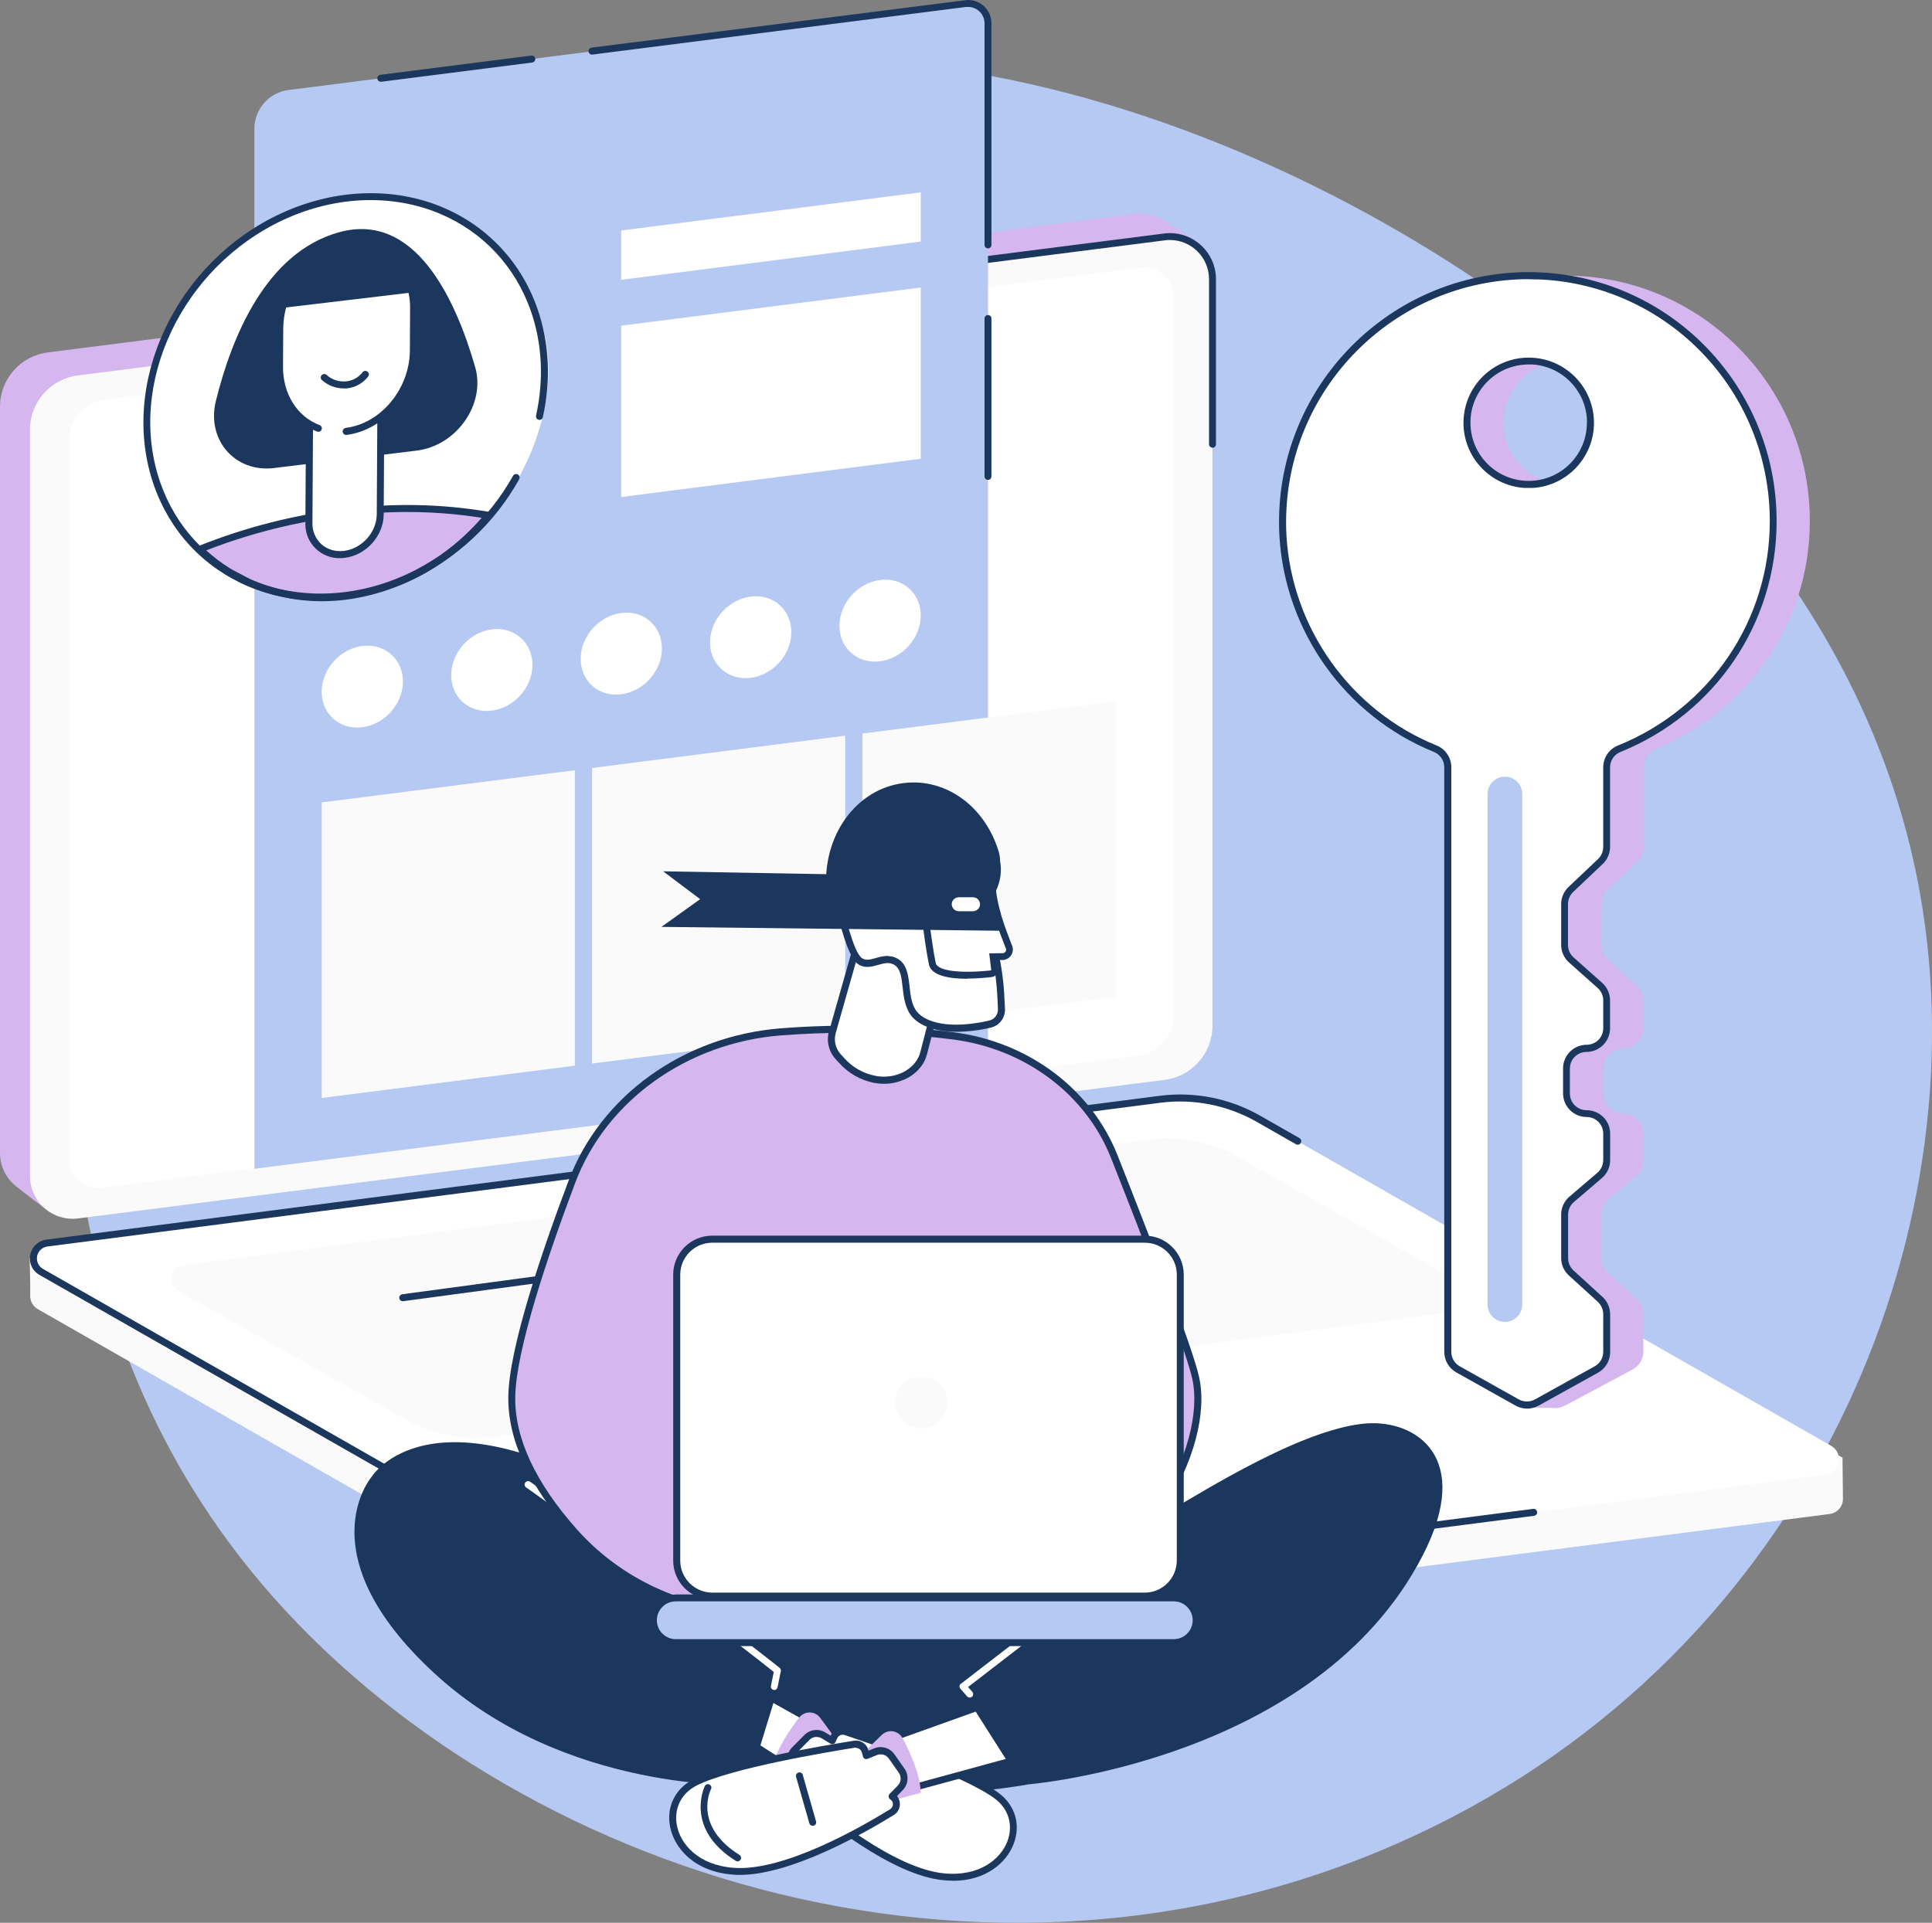 <?xml version="1.0" encoding="UTF-8"?>
<svg id="Livello_2" xmlns="http://www.w3.org/2000/svg" viewBox="0 0 172.71 171.93">
  <rect x="0" y="0" width="172.71" height="171.93" fill="#808080" stroke="none"/>
  <defs>
    <style>
      .cls-1 {
        fill: #b6c9f2;
      }

      .cls-2 {
        fill: #fff;
      }

      .cls-3 {
        fill: #fafafa;
      }

      .cls-4 {
        fill: #d5b6ef;
      }

      .cls-5 {
        fill: #1c375e;
      }
    </style>
  </defs>
  <g id="Livello_2-2" data-name="Livello_2">
    <g id="Livello_17">
      <g>
        <path class="cls-1" d="M42.16,12.82c33.82-18.73,79.14.73,102.75,22.29,6.75,6.16,23.1,21.53,26.96,46.16,4.8,30.6-10.91,67.69-46.92,83.55-39.2,17.27-83.03.9-103.55-25.66C2.21,114.32,6.05,85.07,7.43,74.62c1.61-12.26,6.4-46.11,34.73-61.8Z"/>
        <path class="cls-4" d="M4,108.05l97.43-13.55c2.45-.31,4.28-2.39,4.28-4.86l1.34-67.95s-2.22-1.6-3.48-2.21c-.67-.32-1.41-.45-2.14-.35L4.28,31.51c-2.45.31-4.28,2.39-4.28,4.85v66.74c0,1.14.51,2.22,1.39,2.94.78.64,2.61,2,2.61,2h0Z"/>
        <path class="cls-3" d="M6.97,108.95l97.14-12.39c2.45-.31,4.28-2.39,4.28-4.86V24.96c0-2.1-1.71-3.81-3.81-3.8-.16,0-.32.01-.48.03L6.96,33.57c-2.45.31-4.28,2.39-4.28,4.86v66.74c0,2.1,1.7,3.81,3.81,3.81.16,0,.32-.01.48-.03Z"/>
        <path class="cls-5" d="M108.39,40.03c-.17,0-.31-.14-.31-.31h0v-14.76c0-1.93-1.57-3.5-3.5-3.5-.15,0-.29,0-.44.03L27.88,31.22c-.17.02-.33-.1-.35-.27s.1-.33.27-.35h0l76.26-9.72c2.26-.29,4.32,1.31,4.61,3.57.02.17.03.35.03.52v14.76c0,.17-.14.31-.31.31h0Z"/>
        <path class="cls-2" d="M9.04,106.2l92.75-11.83c1.78-.23,3.11-1.74,3.11-3.53V26.46c0-1.41-1.14-2.55-2.55-2.54-.11,0-.21,0-.32.02L9.28,35.76c-1.78.23-3.11,1.74-3.11,3.53v64.38c0,1.41,1.14,2.54,2.55,2.54.1,0,.21,0,.31-.02h0Z"/>
        <path class="cls-3" d="M63.64,148.26l99.9-12.88c.71-.08,1.24-.7,1.21-1.41,0-.45-.04-3.63-.04-3.63l-52.82-30.2c-2.65-1.51-6.07-2.09-9.09-1.71L4.15,111.15c-.59.08-1.1.46-1.34,1.01l-.16.37s.08,2.65.05,3.27c-.03.52.24,1.02.7,1.27l51.5,29.44c2.65,1.51,5.71,2.12,8.74,1.73v.02Z"/>
        <path class="cls-2" d="M63.64,144.72l99.54-12.86c1.32-.17,1.67-1.92.51-2.58l-51.22-29.25c-2.65-1.51-5.71-2.12-8.74-1.73L4.2,111.15c-1.32.17-1.67,1.92-.51,2.58l51.22,29.25c2.65,1.51,5.71,2.12,8.74,1.73h-.01Z"/>
        <path class="cls-5" d="M61.88,145.14c-2.5,0-4.96-.65-7.13-1.89L3.53,114c-.82-.46-1.1-1.5-.64-2.31.26-.47.74-.78,1.27-.85l99.54-12.86c3.09-.39,6.22.23,8.93,1.77l3.54,2.02c.15.09.2.28.11.43s-.27.2-.42.12l-3.54-2.02c-2.59-1.47-5.59-2.07-8.54-1.7L4.24,111.46c-.59.08-1.01.61-.93,1.2.04.34.24.63.53.8l51.22,29.25c2.59,1.47,5.59,2.07,8.54,1.7l73.45-9.49c.17-.03.33.09.36.26s-.09.33-.26.36h-.02l-73.45,9.49c-.6.07-1.2.11-1.8.11h0Z"/>
        <path class="cls-3" d="M44.15,128.48l86.32-11.23c1.19-.15,1.51-1.74.46-2.33l-20.3-11.48c-2.39-1.37-5.16-1.91-7.89-1.56l-86.32,11.23c-1.19.15-1.51,1.74-.46,2.33l20.3,11.47c2.39,1.37,5.16,1.91,7.89,1.56h0Z"/>
        <path class="cls-5" d="M36,116.35c-.17,0-.31-.14-.31-.31,0-.16.12-.29.27-.31l43.1-5.81c.17-.03.33.09.36.26s-.09.33-.26.36h-.01l-43.1,5.81h-.05Z"/>
        <path class="cls-5" d="M63.94,118.11c-.17,0-.31-.14-.31-.31,0-.16.12-.29.27-.31l22.38-3.05c.17-.02.33.1.35.27s-.1.33-.27.35l-22.38,3.05h-.04Z"/>
        <path class="cls-1" d="M86.33.33l-60.54,7.72c-1.74.22-3.04,1.7-3.05,3.46v93l65.58-8.36V2.08c0-.98-.79-1.77-1.77-1.77-.07,0-.15,0-.22,0h0Z"/>
        <path class="cls-5" d="M34.04,7.31c-.17,0-.31-.14-.31-.31,0-.16.12-.29.27-.31l13.5-1.72c.17-.02.33.1.35.27s-.1.33-.27.35h0l-13.5,1.72s-.04,0-.04,0Z"/>
        <path class="cls-5" d="M88.32,22.21c-.17,0-.31-.14-.31-.31h0V2.08c0-.8-.65-1.45-1.45-1.46-.06,0-.12,0-.19,0l-33.41,4.26c-.17.02-.33-.1-.35-.27s.1-.33.27-.35L86.29.02c1.14-.15,2.18.66,2.32,1.79.01.09.02.18.02.27v19.82c0,.17-.14.31-.31.31Z"/>
        <path class="cls-5" d="M88.32,42.91c-.17,0-.31-.14-.31-.31h0v-14.12c0-.17.14-.31.31-.31s.31.14.31.31v14.12c0,.17-.14.31-.31.31Z"/>
        <path class="cls-2" d="M22.08,21.36c-7.08,5.03-10.6,14.1-8,21.9,1.18,3.54,3.45,6.29,6.35,8.08.08.05.16.09.24.14l1.52.8c4.2,1.88,9.37,1.93,14.35-.3,9.4-4.2,14.73-15.99,11.58-23.94-2.46-6.2-5.23-8.28-10.36-9.86-7.83-2.41-15.68,3.19-15.68,3.19h0Z"/>
        <path class="cls-4" d="M30.68,45.83c-4.4.53-8.7,1.64-12.81,3.29.78.75,1.64,1.42,2.56,1.98.08.05.16.09.24.14l1.52.8c4.2,1.88,9.13,1.96,14.12-.27,2.88-1.29,5.38-3.3,7.37-5.68-4.03-.68-8.27-.83-13-.25h0Z"/>
        <path class="cls-5" d="M28.79,53.76c-2.32,0-4.61-.49-6.73-1.44l-1.54-.81c-.09-.05-.17-.09-.26-.15-.94-.58-1.81-1.26-2.61-2.03-.12-.12-.13-.32,0-.44.03-.03.07-.06.11-.07,4.14-1.66,8.47-2.77,12.89-3.3l.04.31-.04-.31c4.55-.56,8.83-.47,13.08.25.17.03.28.19.26.36,0,.05-.03.11-.07.15-2.11,2.53-4.69,4.52-7.49,5.77-2.56,1.14-5.13,1.71-7.65,1.71h.01ZM18.44,49.22c.66.6,1.38,1.14,2.14,1.61.07.04.15.09.22.13l1.52.8c4.32,1.93,9.11,1.84,13.84-.28,2.55-1.14,4.93-2.92,6.9-5.18-4.02-.63-8.06-.69-12.36-.16h0c-4.21.51-8.33,1.54-12.28,3.08h.02Z"/>
        <path class="cls-5" d="M42.48,32.83c-1.76-6.11-5.38-13.95-12.18-12.06-6.52,1.81-9.59,9.36-11,15.08-.86,3.48,1.71,6.43,5.2,6l12.76-1.56c3.56-.44,6.17-4.15,5.22-7.46Z"/>
        <path class="cls-2" d="M36.85,26.19v-.04l-11.6,1.38v.03c-.16.6-.24,1.22-.24,1.85l-.02,3.4c-.01,2.27,1.05,4.14,2.67,5.1l-.05,8.87c0,1.76,1.41,3.02,3.17,2.8,1.76-.22,3.2-1.82,3.21-3.58l.05-8.73c1.82-1.43,2.89-3.61,2.92-5.92l.02-3.83c0-.44-.04-.89-.12-1.32h-.01Z"/>
        <path class="cls-5" d="M30.39,49.91c-1.68.03-3.07-1.31-3.09-2.99v-.15l.05-8.6c0-.17.14-.31.31-.31h0c.17,0,.31.14.32.31h0l-.05,8.6c-.02.72.28,1.42.81,1.9.53.47,1.25.68,2.01.59,1.61-.2,2.92-1.67,2.93-3.27l.05-8.63c0-.17.14-.31.31-.31h0c.17,0,.31.14.31.31h0l-.05,8.63c0,1.91-1.57,3.66-3.48,3.89-.14.02-.29.03-.44.03h.01Z"/>
        <path class="cls-5" d="M30.71,34.73c-.71,0-1.4-.27-1.93-.74-.13-.11-.14-.31-.03-.44s.31-.14.44-.03h0c.47.43,1.11.64,1.75.58.58-.05,1.11-.35,1.47-.81.1-.14.3-.17.44-.06.14.1.17.3.06.44h0c-.46.6-1.15.98-1.9,1.06-.1,0-.2,0-.3,0h0Z"/>
        <path class="cls-5" d="M30.94,38.89c-.17,0-.31-.14-.31-.32,0-.15.12-.28.27-.31,3.15-.38,5.72-3.49,5.74-6.92l.02-3.83c0-1.65-.62-3.17-1.72-4.15-1-.89-2.35-1.3-3.68-1.12-3.26.4-5.93,3.61-5.94,7.17l-.02,3.4c-.01,2.41,1.27,4.45,3.27,5.2.16.06.24.24.18.4s-.24.24-.4.18c-2.25-.84-3.69-3.11-3.68-5.79l.02-3.4c.02-3.86,2.93-7.35,6.49-7.78,1.55-.19,3.03.26,4.17,1.27,1.24,1.1,1.94,2.78,1.93,4.62l-.02,3.83c-.02,3.74-2.84,7.12-6.29,7.55h-.04.01Z"/>
        <path class="cls-5" d="M28.65,53.72c-2.22,0-4.42-.43-6.47-1.29-3.99-1.7-6.99-4.91-8.43-9.06-3.15-9.05,1.96-19.95,11.4-24.3,4.78-2.2,10.05-2.39,14.47-.51,3.99,1.7,6.99,4.91,8.43,9.06,1.05,3.02,1.22,6.36.48,9.67-.03.17-.19.28-.36.25-.17-.03-.28-.19-.25-.36v-.02c.71-3.2.55-6.43-.46-9.34-1.39-3.98-4.26-7.06-8.09-8.69-4.26-1.81-9.35-1.63-13.97.5-9.15,4.22-14.12,14.77-11.07,23.52,1.39,3.98,4.26,7.06,8.09,8.69,4.26,1.81,9.35,1.63,13.97-.5,4-1.86,7.31-4.94,9.47-8.79.08-.15.27-.21.42-.13.15.08.21.27.13.42v.02c-2.22,3.97-5.63,7.14-9.75,9.05-2.51,1.17-5.24,1.78-8,1.8h-.01Z"/>
        <polygon class="cls-2" points="82.31 21.6 55.53 25.02 55.53 20.61 82.31 17.2 82.31 21.6"/>
        <polygon class="cls-2" points="82.31 41.02 55.53 44.44 55.53 29.12 82.31 25.71 82.31 41.02"/>
        <polygon class="cls-3" points="51.39 95.29 28.76 98.18 28.76 71.75 51.39 68.87 51.39 95.29"/>
        <polygon class="cls-3" points="75.56 92.21 52.93 95.1 52.93 68.67 75.56 65.78 75.56 92.21"/>
        <polygon class="cls-3" points="99.73 89.13 77.1 92.01 77.1 65.59 99.73 62.7 99.73 89.13"/>
        <ellipse class="cls-2" cx="32.39" cy="61.4" rx="3.87" ry="3.41" transform="translate(-34.55 43) rotate(-46.82)"/>
        <ellipse class="cls-2" cx="43.97" cy="59.91" rx="3.87" ry="3.41" transform="translate(-29.81 50.99) rotate(-46.83)"/>
        <path class="cls-2" d="M59.17,57.98c0,2.01-1.63,3.84-3.63,4.1-2.01.26-3.63-1.16-3.63-3.17s1.63-3.84,3.63-4.1,3.63,1.16,3.63,3.17Z"/>
        <ellipse class="cls-2" cx="67.11" cy="56.97" rx="3.87" ry="3.41" transform="translate(-20.36 66.93) rotate(-46.82)"/>
        <path class="cls-2" d="M82.31,55.03c0,2.01-1.63,3.84-3.63,4.1s-3.64-1.16-3.64-3.17,1.63-3.84,3.63-4.1,3.64,1.16,3.64,3.17Z"/>
        <path class="cls-4" d="M148.02,66.95c8.07-3.26,13.77-11.14,13.77-20.35,0-11.76-9.19-21.36-20.8-21.93-12.99-.64-23.77,10.22-23.03,23.2.46,8.45,5.76,15.88,13.6,19.07.68.27,1.13.93,1.13,1.67v52.27c0,.65.35,1.25.92,1.57l2.79,3.42s2.42.02,2.69.03c.33.02.73-.16,1.03-.33l5.86-3.13c.57-.32.92-.92.92-1.57v-3.37c0-.5-.21-.99-.58-1.33l-2.59-2.36c-.37-.34-.59-.82-.58-1.33v-3.89c0-.52.23-1.02.63-1.36l2.5-2.14c.4-.34.63-.84.63-1.36v-2.36c0-.99-.8-1.79-1.79-1.79h0c-.99,0-1.79-.8-1.8-1.79v-2.24c0-.99.8-1.8,1.8-1.8h0c.99,0,1.79-.8,1.79-1.79v-2.49c0-.51-.22-1-.6-1.34l-2.55-2.27c-.38-.34-.6-.83-.6-1.34v-3.66c0-.49.2-.96.56-1.3l2.64-2.5c.36-.34.56-.81.56-1.3v-7.12c0-.74.44-1.4,1.12-1.68h-.02ZM145.43,37.44c.2,3.04-2.11,5.67-5.15,5.87-3.04.2-5.67-2.11-5.87-5.15s2.11-5.67,5.15-5.87c.24-.02.48-.02.72,0,2.77.18,4.97,2.38,5.15,5.15Z"/>
        <path class="cls-2" d="M144.76,66.95c8.07-3.26,13.77-11.14,13.77-20.35,0-11.76-9.18-21.36-20.8-21.93-12.99-.64-23.77,10.22-23.03,23.2.46,8.46,5.76,15.89,13.61,19.07.68.27,1.13.93,1.13,1.67v52.27c0,.65.35,1.25.92,1.57l5.28,2.96c.54.3,1.21.3,1.75,0l5.34-2.96c.57-.32.92-.92.92-1.57v-3.37c0-.5-.21-.99-.58-1.33l-2.59-2.36c-.37-.34-.59-.82-.58-1.33v-3.89c0-.52.23-1.02.63-1.36l2.5-2.14c.4-.34.63-.84.63-1.36v-2.36c0-.99-.8-1.79-1.79-1.79h0c-.99,0-1.79-.8-1.79-1.79v-2.24c0-.99.8-1.79,1.79-1.8h0c.99,0,1.79-.8,1.79-1.79h0v-2.49c0-.51-.22-1-.6-1.34l-2.55-2.27c-.38-.34-.6-.83-.6-1.34v-3.66c0-.49.2-.96.56-1.3l2.64-2.5c.36-.34.56-.81.56-1.3v-7.12c0-.73.44-1.39,1.11-1.67l-.02-.03ZM142.16,37.44c.2,3.04-2.11,5.67-5.15,5.87-3.04.2-5.67-2.11-5.87-5.15s2.11-5.67,5.15-5.87c.24-.02.48-.02.72,0,2.77.18,4.97,2.38,5.15,5.15Z"/>
        <path class="cls-5" d="M136.5,125.95c-.36,0-.72-.09-1.03-.27l-5.28-2.96c-.67-.37-1.08-1.08-1.08-1.84v-52.27c0-.61-.37-1.15-.94-1.38-7.9-3.21-13.32-10.8-13.8-19.35-.65-12.34,8.82-22.87,21.15-23.52.74-.04,1.47-.04,2.21,0,11.83.58,21.09,10.35,21.09,22.24,0,9.11-5.48,17.21-13.96,20.64h0c-.56.22-.93.77-.93,1.37v7.12c0,.58-.24,1.13-.66,1.53l-2.64,2.5c-.29.28-.46.67-.46,1.08v3.66c0,.42.18.83.5,1.11l2.55,2.27c.45.4.71.97.71,1.58v2.49c0,1.16-.94,2.11-2.11,2.11-.82,0-1.48.67-1.48,1.48v2.25c0,.82.67,1.48,1.48,1.48,1.17,0,2.12.93,2.12,2.1h0v2.37c0,.62-.27,1.2-.74,1.6l-2.5,2.14c-.33.28-.52.7-.52,1.13v3.89c0,.42.18.81.48,1.1l2.59,2.36c.44.4.68.96.69,1.56v3.38c0,.77-.42,1.47-1.08,1.84l-5.34,2.96c-.31.17-.67.26-1.02.26h0ZM136.66,24.96c-12.01.03-21.72,9.79-21.69,21.8,0,.36.01.73.03,1.09.47,8.31,5.73,15.69,13.41,18.8.8.32,1.33,1.09,1.33,1.96v52.27c0,.54.29,1.03.75,1.29l5.28,2.96c.45.25,1,.25,1.45,0l5.34-2.96c.47-.26.76-.75.76-1.29v-3.37c0-.42-.18-.81-.48-1.1l-2.59-2.36c-.44-.4-.69-.96-.69-1.56v-3.89c0-.62.27-1.2.74-1.6l2.5-2.14c.33-.28.52-.7.52-1.13v-2.37c0-.82-.66-1.48-1.48-1.48-1.16,0-2.11-.94-2.11-2.11v-2.24c0-1.16.94-2.11,2.11-2.11.82,0,1.48-.66,1.48-1.48v-2.49c0-.42-.18-.83-.5-1.11l-2.55-2.27c-.45-.4-.71-.97-.71-1.57v-3.66c0-.58.24-1.13.66-1.53l2.64-2.5c.29-.28.46-.67.46-1.08v-7.12c0-.86.52-1.63,1.32-1.95,8.24-3.33,13.57-11.21,13.57-20.06,0-11.56-9.01-21.05-20.5-21.61-.36-.01-.71-.02-1.06-.02h0ZM136.65,43.63c-.13,0-.25,0-.37,0-3.21-.21-5.65-2.98-5.44-6.2s2.98-5.65,6.2-5.44c2.92.19,5.25,2.52,5.44,5.44h0c.21,3.21-2.23,5.99-5.44,6.2-.13,0-.26,0-.39,0h0ZM136.66,32.59c-2.88,0-5.21,2.32-5.21,5.2s2.32,5.21,5.2,5.21,5.21-2.32,5.21-5.2c0-.12,0-.23,0-.35h0c-.17-2.61-2.25-4.69-4.86-4.86-.11,0-.22,0-.33,0h0Z"/>
        <path class="cls-1" d="M134.53,69.45h0c-.86,0-1.55.69-1.55,1.55h0v45.65c0,.86.69,1.55,1.55,1.55h0c.86,0,1.55-.69,1.55-1.55v-45.65c0-.86-.69-1.55-1.55-1.55Z"/>
        <path class="cls-5" d="M38.84,149.63c-11.61-10.7-5.6-17.6-5.6-17.6,0,0,5.19-8.4,23.38,2.58,18.2,10.98,35.81,6.9,39.79,5.25s17.9-11.99,25.75-12.58c4.36-.32,9.59,2.96,5.01,11.83-9.48,18.34-35.21,20.44-35.21,20.44,0,0-12.48,2.34-25.29.07,0,0-16.22.71-27.83-9.99Z"/>
        <polygon class="cls-2" points="68.96 151.82 73.07 154.12 71.02 158.38 67.62 156.21 68.96 151.82"/>
        <path class="cls-5" d="M71.02,158.7c-.06,0-.12-.02-.17-.05l-3.4-2.18c-.12-.08-.17-.22-.13-.35l1.34-4.39c.05-.16.22-.26.39-.21.02,0,.04.02.06.03l4.11,2.3c.14.08.2.26.13.41l-2.05,4.26c-.04.08-.11.14-.2.17-.03,0-.06,0-.08,0h0ZM67.98,156.07l2.91,1.86,1.77-3.68-3.52-1.97-1.16,3.78h0Z"/>
        <path class="cls-4" d="M71.45,153.58c.39-.51,1.13-.61,1.64-.21.09.07.16.14.23.23l1.99,2.71-2.7,3.47-3.57-1.64c.25-1.54,1.5-3.38,2.4-4.56h0Z"/>
        <path class="cls-2" d="M71.04,156.46l1.09-1.1c.39-.4,1-.47,1.48-.18l.78.47.17-.36c.18-.39.62-.58,1.03-.45,2.49.83,10.74,3.68,13.51,5.72,3.27,2.42.94,7.81-4.75,7.26-4.52-.44-10.69-5.47-13.05-7.55-.35-.31-.38-.85-.07-1.2.08-.09.18-.16.29-.21h0l-.6-.87c-.33-.48-.28-1.12.13-1.54h0Z"/>
        <path class="cls-5" d="M85.16,168.16c-.27,0-.56,0-.85-.04-4.59-.44-10.78-5.47-13.23-7.62-.48-.42-.53-1.15-.11-1.63.03-.03.06-.07.1-.1l-.42-.6c-.42-.6-.35-1.41.17-1.93l1.09-1.1c.49-.5,1.27-.6,1.87-.23l.47.29.02-.04c.25-.54.86-.8,1.41-.61,2.48.83,10.8,3.69,13.59,5.77,1.49,1.1,2,2.85,1.34,4.57-.6,1.58-2.38,3.29-5.46,3.29v-.02ZM72.99,155.31c-.24,0-.47.1-.63.27l-1.09,1.1h0c-.3.31-.34.79-.09,1.14l.6.87c.1.14.06.33-.08.43-.02,0-.03.02-.05.03-.17.07-.29.23-.32.41-.03.18.04.36.17.48,2.4,2.1,8.47,7.04,12.88,7.47,3.25.32,5.09-1.34,5.67-2.85.55-1.44.12-2.92-1.13-3.84-2.72-2.02-10.96-4.86-13.42-5.68-.26-.08-.54.04-.65.28l-.17.36c-.07.16-.26.22-.42.15,0,0-.02,0-.03-.02l-.77-.47c-.14-.08-.3-.13-.47-.12h0Z"/>
        <path class="cls-5" d="M78.13,162.65s-.09,0-.13-.03c-.16-.07-.22-.26-.15-.41h0l1.85-3.88c.07-.16.26-.22.42-.15.16.07.22.26.15.42h0l-1.85,3.88c-.05.11-.16.18-.28.18h-.01Z"/>
        <path class="cls-2" d="M86.68,151.79c-.09,0-.17-.04-.23-.11l-.6-.68c-.11-.13-.1-.33.03-.44,0,0,.01,0,.02,0l19.19-14.81c.15-.09.34-.05.43.1.08.13.06.29-.05.4l-18.93,14.6.38.43c.11.13.1.33-.03.44-.06.05-.13.08-.21.08h0Z"/>
        <polygon class="cls-2" points="87.34 152.67 78.99 155.67 80.31 160.22 90.4 157.47 87.34 152.67"/>
        <path class="cls-5" d="M80.31,160.53c-.14,0-.26-.09-.3-.23l-1.32-4.54c-.04-.16.04-.32.19-.38l8.35-3c.14-.05.29,0,.37.13l3.05,4.79c.09.14.05.34-.09.43-.03.02-.06.03-.09.04l-10.09,2.74s-.05,0-.08,0h0ZM79.37,155.87l1.16,3.97,9.38-2.56-2.69-4.23-7.85,2.81h0Z"/>
        <path class="cls-4" d="M80.67,155.41c-.31-.57-1.01-.78-1.58-.47-.1.05-.18.12-.26.19l-2.41,2.34,2.09,3.87,3.79-1.03c0-1.57-.92-3.59-1.62-4.89h0Z"/>
        <path class="cls-2" d="M80.6,158.31l-.89-1.27c-.32-.46-.91-.63-1.43-.42l-.84.34-.11-.38c-.11-.41-.52-.68-.94-.61-2.59.41-11.2,1.86-14.26,3.42-3.62,1.85-2.22,7.55,3.49,7.94,4.53.31,11.44-3.64,14.12-5.29.4-.25.52-.76.27-1.16-.07-.11-.15-.19-.26-.26h0l.74-.75c.41-.42.46-1.07.12-1.54v-.02Z"/>
        <path class="cls-5" d="M66.14,167.65c-.19,0-.37,0-.54-.02-3.61-.25-5.32-2.44-5.69-4.24s.43-3.44,2.07-4.29c3.1-1.58,11.77-3.04,14.36-3.45.58-.09,1.14.27,1.29.84v.05l.53-.21c.65-.26,1.4-.04,1.8.54l.89,1.27h0c.42.6.36,1.41-.15,1.93l-.51.53c.4.5.32,1.22-.18,1.62-.04.03-.08.06-.12.08-2.66,1.64-9.17,5.35-13.76,5.35h.01ZM76.52,156.27h-.08c-2.56.41-11.15,1.85-14.17,3.39-1.39.71-2.06,2.09-1.75,3.61.32,1.59,1.86,3.52,5.12,3.75,4.42.31,11.22-3.57,13.93-5.24.25-.16.33-.48.17-.73-.04-.07-.1-.12-.16-.16-.08-.05-.13-.14-.14-.23s.02-.19.08-.25l.74-.75c.3-.31.34-.79.09-1.14h0l-.89-1.27c-.24-.34-.68-.47-1.06-.32l-.84.34c-.16.06-.34,0-.4-.17,0,0,0-.02-.01-.03l-.11-.38c-.06-.23-.27-.39-.51-.39h0v-.03Z"/>
        <path class="cls-5" d="M72.65,163.26c-.14,0-.26-.09-.3-.23l-1.18-4.13c-.06-.16.03-.34.2-.4s.34.03.4.2v.03l1.18,4.13c.05.17-.05.34-.21.39h0s-.06,0-.09,0Z"/>
        <path class="cls-5" d="M65.94,166.44c-.06,0-.12-.02-.17-.05-4.62-2.89-2.78-6.65-2.76-6.69.08-.15.27-.21.42-.13.15.08.21.26.13.41-.07.13-1.59,3.29,2.54,5.88.15.09.19.28.1.43-.06.09-.16.15-.26.15h0Z"/>
        <path class="cls-2" d="M69.22,151.11h-.06c-.17-.03-.28-.2-.24-.37h0l.25-1.24c-.85-.68-5.35-4.24-12.48-9.48-7.9-5.81-9.63-7-9.65-7.01-.14-.09-.19-.29-.09-.43.09-.14.29-.19.43-.09h0s1.75,1.2,9.67,7.03,12.6,9.58,12.64,9.61c.09.07.13.19.11.31l-.29,1.43c-.03.15-.16.25-.31.25h0Z"/>
        <path class="cls-4" d="M106.88,123.19c-.6-2.67-4.41-12.52-7.28-19.77-2.29-5.79-7.83-9.97-14.43-10.8-5.09-.63-10.24-.75-15.35-.35-8.54.67-15.87,5.9-18.69,13.39-2.55,6.75-5.31,15.03-5.38,19.23-.07,4.47,2.63,8.74,5.58,12.06,3.72,4.18,9.02,6.79,14.75,7.32,8.18.75,20.95,1.52,26.75-.38,8.89-2.91,15.5-14.23,14.05-20.69h0Z"/>
        <path class="cls-5" d="M81.38,145.39c-5.03,0-10.58-.38-15.33-.82-5.87-.54-11.18-3.18-14.95-7.43-3.81-4.29-5.72-8.42-5.66-12.27.06-4.31,2.97-12.89,5.4-19.33,2.85-7.57,10.3-12.91,18.96-13.59,5.14-.4,10.3-.29,15.42.35,6.71.85,12.33,5.07,14.68,11,3,7.58,6.7,17.17,7.29,19.82.72,3.24-.47,7.7-3.19,11.92-2.87,4.45-6.9,7.78-11.07,9.14-2.72.89-6.91,1.21-11.54,1.21h0ZM75.79,92.35c-1.99,0-3.99.08-5.95.23-8.42.66-15.66,5.84-18.42,13.19-2.41,6.39-5.29,14.9-5.36,19.12-.06,3.69,1.79,7.67,5.5,11.85,3.67,4.13,8.83,6.69,14.54,7.22,7.42.69,20.75,1.55,26.63-.36,4.03-1.32,7.95-4.56,10.74-8.88,2.59-4.02,3.79-8.41,3.11-11.44h0c-.58-2.62-4.27-12.17-7.26-19.73-2.26-5.72-7.7-9.79-14.18-10.61-3.1-.39-6.22-.58-9.34-.58h-.01Z"/>
        <rect class="cls-2" x="60.49" y="110.8" width="45.02" height="31.92" rx="3.18" ry="3.18"/>
        <path class="cls-5" d="M102.33,143.03h-38.66c-1.93,0-3.49-1.56-3.49-3.49h0v-25.56c0-1.93,1.56-3.49,3.49-3.49h38.66c1.93,0,3.49,1.56,3.49,3.49h0v25.56c0,1.93-1.56,3.49-3.49,3.49h0ZM63.67,111.12c-1.58,0-2.86,1.28-2.86,2.86v25.56c0,1.58,1.28,2.86,2.86,2.87h38.66c1.58,0,2.86-1.28,2.87-2.87v-25.56c0-1.58-1.28-2.86-2.87-2.86,0,0-38.66,0-38.66,0Z"/>
        <path class="cls-1" d="M104.89,142.87h-44.44c-1.1-.02-2.02.85-2.04,1.96-.02,1.1.85,2.02,1.96,2.04h44.53c1.1.02,2.02-.85,2.04-1.96.02-1.1-.85-2.02-1.96-2.04h-.09Z"/>
        <path class="cls-5" d="M104.89,147.19h-44.44c-1.28-.04-2.28-1.1-2.24-2.38.04-1.22,1.02-2.21,2.24-2.24h44.44c1.28-.04,2.34.97,2.38,2.24.04,1.28-.97,2.34-2.24,2.38h-.14ZM60.45,143.19c-.93-.02-1.71.72-1.73,1.65s.72,1.71,1.65,1.73h44.52c.93.02,1.71-.72,1.73-1.65.02-.93-.72-1.71-1.65-1.73h-44.52Z"/>
        <path class="cls-3" d="M84.67,125.4c0,1.28-1.04,2.32-2.32,2.31-1.28,0-2.32-1.04-2.31-2.32,0-1.28,1.04-2.31,2.32-2.31s2.32,1.04,2.32,2.32h-.01Z"/>
        <path class="cls-2" d="M74.41,92.3l2.71-9.54,6.9,5.81-1.46,5.64c-.41,1.51-1.9,2.05-1.9,2.05-.77.32-1.63.41-2.45.25-1.15-.23-2.2-.83-2.98-1.7l-.32-.35c-.53-.59-.72-1.41-.5-2.17h0Z"/>
        <path class="cls-5" d="M79.04,96.91c-.3,0-.6-.03-.89-.08-1.22-.24-2.33-.87-3.15-1.8l-.32-.35c-.6-.67-.82-1.6-.57-2.46h0l2.71-9.54c.05-.17.22-.26.39-.21.04.01.08.03.11.06l6.9,5.81c.09.08.13.2.1.32l-1.46,5.64c-.45,1.65-2.03,2.24-2.1,2.26-.55.23-1.13.35-1.73.35h.01ZM74.71,92.38c-.19.66-.02,1.36.43,1.87l.32.35c.73.83,1.72,1.39,2.8,1.6.76.15,1.55.07,2.27-.23.03-.01,1.36-.52,1.73-1.85l1.41-5.45-6.38-5.38-2.58,9.08h0Z"/>
        <path class="cls-2" d="M82.69,72.59c-3.22-.7-9.32,1.45-8.03,6.91.41,1.74,1.31,5.85,2.25,6.47s2.05-.59,3.14.01c1.41.78.5,3.32,1.72,4.74.77.9,2.86,1.72,6.72.86.63-.14,1.06-.71,1.04-1.35-.03-.82-.08-1.86-.2-2.84-.61-4.7-1.92-6.05-1.1-7.03,1.26-1.51,2.56-6-5.54-7.77h0Z"/>
        <path class="cls-5" d="M85.49,92.26c-2.56,0-3.63-.96-3.95-1.34-.64-.75-.75-1.75-.85-2.63-.1-.92-.19-1.71-.79-2.04-.44-.24-.9-.11-1.4.03-.55.16-1.17.33-1.77-.05-.91-.59-1.66-3.54-2.29-6.26l-.09-.39c-.48-2.03-.02-3.82,1.33-5.19,1.92-1.95,5.07-2.53,7.07-2.1h0c4.53.99,6.04,2.83,6.51,4.19.56,1.63-.08,3.22-.8,4.08-.33.39-.21.85.16,2.14.47,1.52.81,3.08,1.01,4.66.13.98.17,2,.21,2.87.03.79-.51,1.49-1.28,1.66-1,.24-2.03.36-3.06.37h-.01ZM79.36,85.49c.29,0,.58.07.84.21.89.49,1,1.52,1.11,2.52.09.83.19,1.7.7,2.29.76.89,2.85,1.56,6.41.75.48-.11.81-.54.79-1.03-.03-.86-.08-1.86-.2-2.82-.2-1.55-.53-3.07-.99-4.56-.38-1.27-.6-2.04-.04-2.71.5-.59,1.2-1.99.69-3.48-.6-1.74-2.69-3.05-6.06-3.79-1.86-.41-4.8.2-6.49,1.92-1.19,1.21-1.59,2.8-1.17,4.61l.09.4c.38,1.61,1.25,5.38,2.02,5.88.34.22.7.14,1.26-.02.33-.11.68-.17,1.03-.19h0v.02Z"/>
        <path class="cls-2" d="M82.36,80.21h0c.16.59.28,1.19.35,1.79.14,1.13.4,3.08.63,4.16.28,1.34,4.09,1.04,5.28.9.18-.02.31-.18.29-.37v-.02l-.14-1.13.92-.02c.11-.02.22-.06.31-.13.22-.17.29-.46.2-.72-.5-1.29-1.41-3.44-1.55-5.85-.01-.25.15-1.6-.55-1.97-1.05-.57-3.48-.65-5.12.36-.71.44-.85,2.19-.64,2.98l.02.02Z"/>
        <path class="cls-5" d="M86.48,87.52c-1.62,0-3.22-.27-3.44-1.28-.23-1.1-.5-3.1-.64-4.19-.07-.59-.19-1.18-.35-1.76h0c-.23-.86-.12-2.78.77-3.33,1.68-1.03,4.21-1.02,5.43-.37.75.41.73,1.58.71,2.07v.15c.12,2.16.88,4.11,1.38,5.4l.14.36c.15.38.03.82-.29,1.07-.13.1-.29.17-.46.2h-.61l.09.8c.03.17-.02.35-.12.48-.11.14-.27.23-.45.25-.72.08-1.45.13-2.18.13l.02.02ZM82.66,80.13c.16.6.28,1.22.36,1.84.14,1.08.4,3.06.63,4.14.15.7,2.13.96,4.94.66h0l.02-.04-.18-1.48,1.24-.02c.05,0,.1-.03.15-.06.11-.09.15-.23.1-.36l-.14-.36c-.52-1.33-1.3-3.33-1.43-5.59v-.2c.01-.35.04-1.28-.38-1.51-.94-.51-3.23-.62-4.81.35-.52.32-.69,1.9-.5,2.63h0Z"/>
        <polygon class="cls-5" points="89.8 83.23 59.13 82.88 62.59 80.4 59.28 77.91 88.5 78.43 89.8 83.23"/>
        <path class="cls-2" d="M86.99,81.48h-1.28c-.34,0-.62-.28-.63-.62s.28-.62.62-.63h1.28c.34,0,.62.28.63.62s-.28.62-.62.63h0Z"/>
        <path class="cls-5" d="M88.06,78.85c1.17-.07,1.56-1.53,1.23-2.66-1.15-3.86-4.39-6.43-8.06-6.21-4.33.26-7.61,4.31-7.38,9.38,0,0,14.21-.51,14.21-.51Z"/>
      </g>
    </g>
  </g>
</svg>